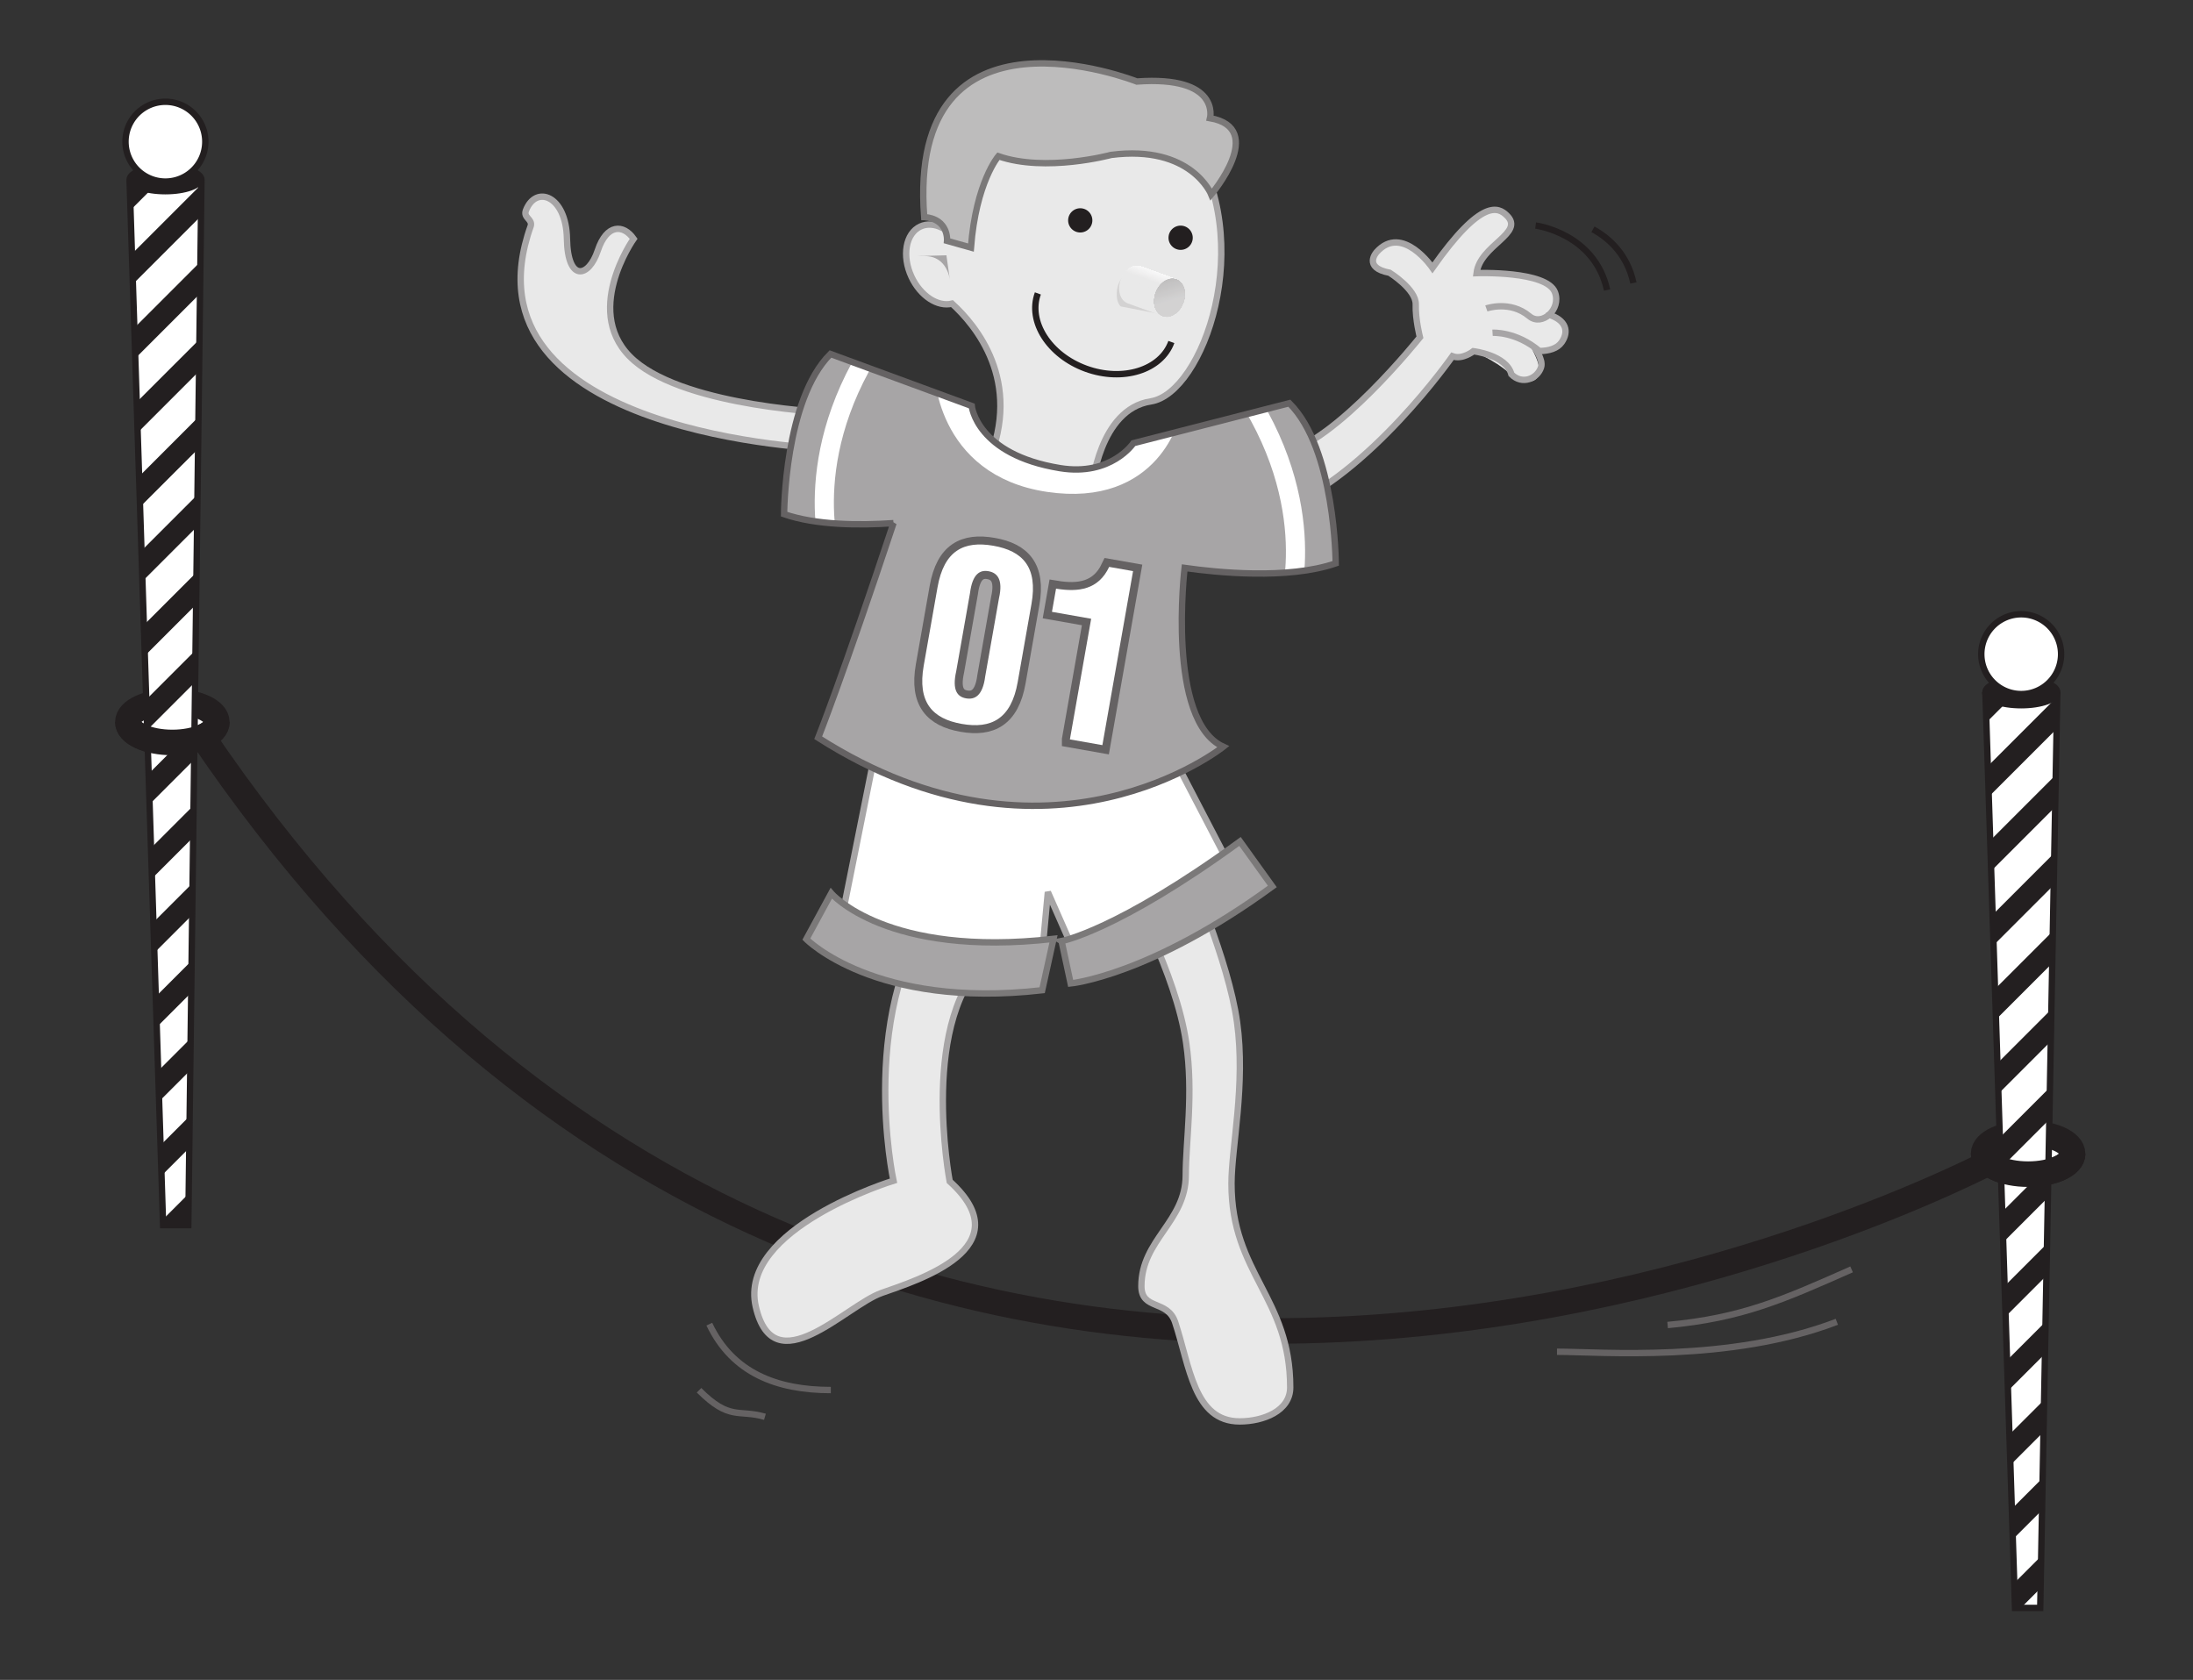 <svg xmlns="http://www.w3.org/2000/svg" viewBox="0 0 261.52 200.31"><rect x="0" y="0" width="261.52" height="200.31" fill="#333333" stroke="none"/><defs><clipPath id="l" clipPathUnits="userSpaceOnUse"><path d="M157.24 457.92c-3.272-.225-7.374-.197-10.436.857 0 0 .025 10.903 4.422 15.28l13.479-4.958s.446-4.634 8.428-5.933c4.875-.793 6.991 2.38 6.991 2.38l14.882 3.816c4.397-4.376 4.422-15.28 4.422-15.28-4.566-1.572-11.404-.861-14.414-.433 0 0-1.749-14.59 3.689-17.059 0 0-16.582-13.226-38.646.857 0 0 2.266 5.667 7.183 20.473"/></clipPath><clipPath id="a" clipPathUnits="userSpaceOnUse"><path clip-rule="evenodd" d="M72.5 507.32h208.22V348.07H72.5v159.25z"/></clipPath><clipPath id="c" clipPathUnits="userSpaceOnUse"><path d="M.06 792h612V0H.06v792z"/></clipPath><clipPath id="d" clipPathUnits="userSpaceOnUse"><path d="M182.93 477.67l-3.335 1.214c-.725.264-1.04 1.268-.687 2.236.353.969 1.227 1.54 1.952 1.276l3.371-1.226-1.301-3.5"/></clipPath><clipPath id="e" clipPathUnits="userSpaceOnUse"><path clip-rule="evenodd" d="M72.5 507.32h208.22V348.07H72.5v159.25z"/></clipPath><clipPath id="f" clipPathUnits="userSpaceOnUse"><path d="M0 792h612V0H0v792z"/></clipPath><clipPath id="g" clipPathUnits="userSpaceOnUse"><path d="M.06 792h612V0H.06v792z"/></clipPath><clipPath id="h" clipPathUnits="userSpaceOnUse"><path d="M182.26 479.9c.352.969 1.226 1.54 1.952 1.276.725-.264 1.028-1.263.675-2.232s-1.227-1.54-1.952-1.276c-.726.264-1.028 1.263-.675 2.232"/></clipPath><clipPath id="i" clipPathUnits="userSpaceOnUse"><path clip-rule="evenodd" d="M72.5 507.32h208.22V348.07H72.5v159.25z"/></clipPath><clipPath id="j" clipPathUnits="userSpaceOnUse"><path d="M0 792h612V0H0v792z"/></clipPath><clipPath id="k" clipPathUnits="userSpaceOnUse"><path d="M.06 792h612V0H.06v792z"/></clipPath><clipPath id="b" clipPathUnits="userSpaceOnUse"><path d="M0 792h612V0H0v792z"/></clipPath><clipPath id="m" clipPathUnits="userSpaceOnUse"><path clip-rule="evenodd" d="M72.5 507.32h208.22V348.07H72.5v159.25z"/></clipPath><clipPath id="n" clipPathUnits="userSpaceOnUse"><path d="M0 792h612V0H0v792z"/></clipPath><clipPath id="o" clipPathUnits="userSpaceOnUse"><path d="M.06 792h612V0H.06v792z"/></clipPath><clipPath id="p" clipPathUnits="userSpaceOnUse"><path d="M261.41 441.79c0 .682 1.521 1.235 3.42 1.235 1.9 0 3.44-.553 3.44-1.235l-1.628-87.349h-2.404l-2.828 87.349"/></clipPath><clipPath id="q" clipPathUnits="userSpaceOnUse"><path clip-rule="evenodd" d="M72.5 507.32h208.22V348.07H72.5v159.25z"/></clipPath><clipPath id="r" clipPathUnits="userSpaceOnUse"><path d="M0 792h612V0H0v792z"/></clipPath><clipPath id="s" clipPathUnits="userSpaceOnUse"><path d="M.06 792h612V0H.06v792z"/></clipPath><clipPath id="t" clipPathUnits="userSpaceOnUse"><path d="M84.36 490.67c0 .682 1.521 1.235 3.421 1.235 1.899 0 3.439-.553 3.439-1.235l-1.257-99.712H87.56l-3.2 99.712"/></clipPath><clipPath id="u" clipPathUnits="userSpaceOnUse"><path clip-rule="evenodd" d="M72.5 507.32h208.22V348.07H72.5v159.25z"/></clipPath><clipPath id="v" clipPathUnits="userSpaceOnUse"><path d="M0 792h612V0H0v792z"/></clipPath><clipPath id="w" clipPathUnits="userSpaceOnUse"><path d="M.06 792h612V0H.06v792z"/></clipPath></defs><g clip-path="url(#a)" transform="matrix(1.25 0 0 -1.25 -90 634.78)"><g clip-path="url(#b)"><g clip-path="url(#c)"><path d="M176.17 461.29l-9.915 2.388c3.336 7.81-1.204 13.159-3.43 15.181-1.348-.345-3.011.725-3.867 2.56-.931 1.996-.554 4.143.843 4.794.627.293 1.353.234 2.047-.101l3.019 9.888 20.552-1.427c6.612-9.833 1.309-24.283-3.628-25.038s-5.621-8.245-5.621-8.245z" stroke="#a7a5a6" stroke-miterlimit="3.864" stroke-width=".609" fill="#e9e9e9"/><path d="M183.75 475.2c-.979-2.688-4.631-3.827-8.145-2.548s-5.57 4.495-4.591 7.183" stroke="#231f20" stroke-miterlimit="3.864" stroke-width=".609" fill="none"/><path d="M183.17 477.77l-4.244.823c-.592.496-.521 2.244.319 2.926l3.925-3.749" fill="#d3d2d2"/><path d="M182.93 477.67l-3.335 1.214c-.725.264-1.04 1.268-.687 2.236.353.969 1.227 1.54 1.952 1.276l3.371-1.226-1.301-3.5" fill="#e9e9e9"/></g></g></g><g clip-path="url(#d)" transform="matrix(1.25 0 0 -1.25 -90 634.78)"><path d="M179.49 483.42l5.452-1.984-.212-.584-5.453 1.985.213.583" fill="#fff"/><path d="M179.27 482.81l.212.584 5.452-1.985-.212-.583-5.452 1.984" fill="#fff"/><path d="M179.26 482.78l.212.583 5.452-1.984-.212-.584-5.452 1.985" fill="#fefefe"/><path d="M179.25 482.76l.212.584 5.452-1.984-.212-.584-5.452 1.984" fill="#fefefe"/><path d="M179.24 482.74l.212.583 5.453-1.984-.213-.583-5.452 1.984" fill="#fdfdfd"/><path d="M179.24 482.71l.212.583 5.453-1.984-.213-.584-5.452 1.985" fill="#fdfdfd"/><path d="M179.23 482.69l.212.584 5.453-1.985-.213-.583-5.452 1.984" fill="#fdfdfd"/><path d="M179.22 482.66l.213.583 5.452-1.984-.212-.583-5.453 1.984" fill="#fcfcfc"/><path d="M179.21 482.64l.213.583 5.452-1.984-.212-.584-5.453 1.985" fill="#fcfcfc"/><path d="M179.2 482.61l.213.584 5.452-1.985-.212-.583-5.453 1.984" fill="#fbfbfb"/><path d="M179.19 482.59l.212.583 5.452-1.984-.212-.584-5.452 1.985" fill="#fbfbfb"/><path d="M179.18 482.56l.212.584 5.453-1.984-.213-.584-5.452 1.984" fill="#fbfbfb"/><path d="M179.17 482.54l.212.583 5.453-1.984-.213-.583-5.452 1.984" fill="#fafafa"/><path d="M179.16 482.52l.212.583 5.453-1.984-.213-.584-5.452 1.985" fill="#fafafa"/><path d="M179.16 482.49l.212.584 5.453-1.985-.213-.583-5.452 1.984" fill="#faf9f9"/><path d="M179.15 482.47l.213.583 5.452-1.984-.212-.583-5.453 1.984" fill="#f9f9f9"/><path d="M179.14 482.44l.213.583 5.452-1.984-.212-.584-5.453 1.985" fill="#f9f9f9"/><path d="M179.13 482.42l.213.584 5.452-1.985-.212-.583-5.453 1.984" fill="#f8f8f8"/><path d="M179.12 482.4l.212.583 5.452-1.984-.212-.584-5.452 1.985" fill="#f8f8f8"/><path d="M179.11 482.37l.212.583 5.452-1.984-.212-.584-5.452 1.985" fill="#f8f8f8"/><path d="M179.1 482.35l.212.584 5.453-1.985-.213-.583-5.452 1.984" fill="#f7f7f7"/><path d="M179.09 482.32l.212.583 5.453-1.984-.213-.584-5.452 1.985" fill="#f7f7f7"/><path d="M179.08 482.3l.213.584 5.452-1.985-.212-.583-5.453 1.984" fill="#f6f6f6"/><path d="M179.08 482.27l.213.583 5.452-1.984-.212-.583-5.453 1.984" fill="#f6f6f6"/><path d="M179.07 482.25l.213.583 5.452-1.984-.212-.584-5.453 1.985" fill="#f6f6f6"/><path d="M179.06 482.22l.212.584 5.452-1.985-.212-.583-5.452 1.984" fill="#f5f5f5"/><path d="M179.05 482.2l.212.583 5.452-1.984-.212-.584-5.452 1.985" fill="#f5f5f5"/><path d="M179.04 482.18l.212.583 5.453-1.984-.213-.584-5.452 1.985" fill="#f5f4f5"/><path d="M179.03 482.15l.212.584 5.453-1.985-.213-.583-5.452 1.984" fill="#f4f4f4"/><path d="M179.02 482.13l.212.583 5.453-1.984-.213-.584-5.452 1.985" fill="#f4f4f4"/><path d="M179.01 482.1l.213.584 5.452-1.985-.212-.583-5.453 1.984" fill="#f3f3f3"/><path d="M179 482.08l.213.583 5.452-1.984-.212-.583L179 482.08" fill="#f3f3f3"/><path d="M179 482.05l.213.583 5.452-1.984-.212-.584L179 482.05" fill="#f3f2f3"/><path d="M178.99 482.03l.212.584 5.452-1.985-.212-.583-5.452 1.984" fill="#f2f2f2"/><path d="M178.98 482l.212.583 5.452-1.984-.212-.583L178.98 482" fill="#f2f2f2"/><path d="M178.97 481.98l.212.583 5.453-1.984-.213-.584-5.452 1.985" fill="#f2f1f1"/><path d="M178.96 481.96l.212.584 5.453-1.985-.213-.583-5.452 1.984" fill="#f1f1f1"/><path d="M178.95 481.93l.213.583 5.452-1.984-.213-.584-5.452 1.985" fill="#f1f0f1"/><path d="M178.94 481.91l.212.583 5.453-1.984-.212-.584-5.453 1.985" fill="#f0f0f0"/><path d="M178.93 481.88l.213.583 5.452-1.984-.212-.583-5.453 1.984" fill="#f0f0f0"/><path d="M178.92 481.86l.212.583 5.452-1.984-.212-.584-5.452 1.985" fill="#f0efef"/><path d="M178.92 481.83l.212.584 5.452-1.985-.212-.583-5.452 1.984" fill="#efefef"/><path d="M178.91 481.81l.212.583 5.452-1.984-.212-.584-5.452 1.985" fill="#efeeef"/><path d="M178.9 481.79l.212.583 5.453-1.984-.213-.584-5.452 1.985" fill="#efeeee"/><path d="M178.89 481.76l.212.584 5.453-1.985-.213-.583-5.452 1.984" fill="#eee"/><path d="M178.88 481.74l.212.583 5.453-1.984-.212-.584-5.453 1.985" fill="#eeeded"/><path d="M178.87 481.71l.213.584 5.452-1.985-.212-.583-5.453 1.984" fill="#ededed"/><path d="M178.86 481.69l.213.583 5.452-1.984-.212-.583-5.453 1.984" fill="#ededed"/><path d="M178.85 481.66l.212.583 5.452-1.984-.212-.584-5.452 1.985" fill="#edecec"/><path d="M178.84 481.64l.212.584 5.452-1.985-.212-.583-5.452 1.984" fill="#ececec"/><path d="M178.84 481.62l.212.583 5.453-1.984-.213-.584-5.452 1.985" fill="#ecebeb"/><path d="M178.83 481.59l.212.583 5.453-1.984-.213-.584-5.452 1.985" fill="#ebebeb"/><path d="M178.82 481.57l.212.584 5.453-1.985-.213-.583-5.452 1.984" fill="#ebebeb"/><path d="M178.81 481.54l.213.583 5.452-1.984-.212-.584-5.453 1.985" fill="#ebeaea"/><path d="M178.8 481.52l.213.584 5.452-1.984-.212-.584-5.453 1.984" fill="#eaeaea"/><path d="M178.79 481.49l.213.584 5.452-1.985-.212-.583-5.453 1.984" fill="#eae9e9"/><path d="M178.78 481.47l.212.583 5.452-1.984-.212-.584-5.452 1.985" fill="#e9e9e9"/><path d="M178.99 482.03l5.452-1.985-.212-.583-5.452 1.984.212.584" fill="#e9e9e9"/></g><g clip-path="url(#e)" transform="matrix(1.25 0 0 -1.25 -90 634.78)"><g clip-path="url(#f)"><g clip-path="url(#g)"><path d="M182.26 479.9c.352.969 1.226 1.54 1.952 1.276.725-.264 1.028-1.263.675-2.232s-1.227-1.54-1.952-1.276c-.726.264-1.028 1.263-.675 2.232" fill="#fff"/></g></g></g><g clip-path="url(#h)" transform="matrix(1.25 0 0 -1.25 -90 634.78)"><path d="M185.42 480.16l-3.881-1.1-.376 1.802 3.746 1.079.511-1.781" fill="#bdbcbc"/><path d="M185.44 480.08l-3.878-1.103-.377 1.802 3.746 1.079.509-1.778" fill="#bebdbd"/><path d="M185.46 479.99l-3.876-1.107-.376 1.803 3.746 1.079.506-1.775" fill="#bfbebe"/><path d="M185.47 479.91l-3.873-1.11-.377 1.803 3.746 1.079.504-1.772" fill="#c0bebf"/><path d="M185.49 479.82l-3.871-1.113-.376 1.802 3.745 1.08.502-1.769" fill="#c0bfbf"/><path d="M185.51 479.74l-3.868-1.116-.377 1.802 3.746 1.079.499-1.765" fill="#c1c0c0"/><path d="M185.52 479.66l-3.867-1.119-.377 1.802 3.746 1.079.498-1.762" fill="#c2c1c1"/><path d="M185.54 479.57l-3.864-1.122-.377 1.802 3.746 1.079.495-1.759" fill="#c3c2c2"/><path d="M185.56 479.49l-3.862-1.126-.377 1.803 3.746 1.079.493-1.756" fill="#c4c3c3"/><path d="M185.58 479.4l-3.859-1.128-.377 1.802 3.746 1.08.49-1.754" fill="#c5c4c4"/><path d="M185.59 479.32l-3.857-1.131-.377 1.802 3.746 1.08.488-1.751" fill="#c5c4c5"/><path d="M185.61 479.24l-3.855-1.134-.376 1.802 3.746 1.079.485-1.747" fill="#c6c5c5"/><path d="M185.63 479.15l-3.852-1.137-.377 1.802 3.746 1.079.483-1.744" fill="#c7c6c6"/><path d="M185.64 479.07l-3.85-1.14-.376 1.802 3.746 1.079.48-1.741" fill="#c8c7c7"/><path d="M185.66 478.98l-3.847-1.144-.377 1.803 3.746 1.079.478-1.738" fill="#c9c8c8"/><path d="M185.68 478.9l-3.845-1.147-.376 1.803 3.746 1.079.475-1.735" fill="#cac9c9"/><path d="M185.7 478.82l-3.842-1.15-.377 1.802 3.746 1.08.473-1.732" fill="#cbcaca"/><path d="M185.71 478.73l-3.841-1.153-.377 1.802 3.746 1.079.472-1.728" fill="#cbcacb"/><path d="M185.73 478.65l-3.838-1.156-.377 1.802 3.746 1.079.469-1.725" fill="#cccbcb"/><path d="M185.75 478.56l-3.836-1.159-.377 1.802 3.746 1.079.467-1.722" fill="#cdcccc"/><path d="M185.76 478.48l-3.833-1.163-.377 1.803 3.746 1.079.464-1.719" fill="#cecdcd"/><path d="M185.78 478.4l-3.831-1.166-.377 1.802 3.746 1.08.462-1.716" fill="#cfcece"/><path d="M185.8 478.31l-3.829-1.168-.376 1.802 3.746 1.08.459-1.714" fill="#d0cfcf"/><path d="M185.82 478.23l-3.826-1.171-.377 1.802 3.746 1.079.457-1.71" fill="#d0d0d0"/><path d="M185.83 478.14l-3.824-1.174-.376 1.802 3.746 1.079.454-1.707" fill="#d1d0d1"/><path d="M185.85 478.06l-3.821-1.178-.377 1.803 3.746 1.079.452-1.704" fill="#d2d1d2"/><path d="M185.87 477.97l-3.82-1.181-.376 1.803 3.746 1.079.45-1.701" fill="#d3d2d2"/></g><g clip-path="url(#i)" transform="matrix(1.25 0 0 -1.25 -90 634.78)"><g clip-path="url(#j)"><g clip-path="url(#k)"><path d="M162.29 483.47l.341-2.409s-.209 2.361-2.426 2.331c-2.217-.031 2.085.078 2.085.078" fill-rule="evenodd" fill="#a7a5a6"/><path d="M174.22 486.95a.85.85 0 101.676-.296.85.85 0 10-1.676.296zM183.79 485.26a.852.852 0 101.677-.295.852.852 0 00-1.677.295z" stroke="#231f20" stroke-miterlimit="3.864" stroke-width=".609" fill="#231f20"/><path d="M160.17 487.12c2.362-.184 2.181-2.271 2.181-2.271l2.278-.642c.484 6.246 2.617 8.716 2.617 8.716 4.511-1.568 10.747.122 10.747.122 7.669.987 9.561-3.77 9.561-3.77s5.35 6.313-.114 7.277c0 0 1.016 4.069-6.984 3.496 0 0-21.933 8.703-20.286-12.928z" stroke="#7b7979" stroke-miterlimit="3.864" stroke-width=".609" fill="#bdbcbc"/><path d="M262.48 397.29S156.93 340.639 91.2 437.718" stroke="#231f20" stroke-miterlimit="3.864" stroke-width="2.437" fill="none"/><path d="M185.34 424.9s3.85-8.662 4.675-14.573c.83-5.955-.53-11.959-.53-15.406 0-8.595 5.603-10.855 5.603-19.449 0-2.248-2.579-3.24-4.827-3.24-4.363 0-4.76 5.289-6.149 9.454-.727 2.182-3.222 1.136-3.222 3.45 0 4.43 4.232 6.149 4.232 10.578 0 3.213.755 7.774.036 12.658-.99 6.717-5.48 14.448-6.003 16.342 2.645-.529 3.673-.674 6.185.186z" stroke="#a7a5a6" stroke-miterlimit="3.864" stroke-width=".609" fill="#e9e9e9"/><path d="M219.43 477.94c.99.222 1.038.447.914 1.699-.267 2.701-7.479 2.125-7.479 2.125.372 2.054 4.503 3.908 2.874 5.511-.755.744-2.343 1.737-7.081-5.003 0 0-2.879 4.223-5.321 1.508 0 0-1.378-1.483 1.23-1.98 0 0 2.536-1.576 2.495-3.019-.041-1.444.399-3.134.399-3.134s-7.956-10.004-13.143-11.099l-.184-5.334c8.47 3.224 16.43 14.624 16.43 14.624.946-.358 1.997.478 1.997.478s2.935-1.239 4.001-2.727c.848-.141 2.393-.633 2.261 1.177-.044.602-.589 1.605-.589 1.605 1.296-.151 2.195-.017 2.764.815.683.999.191 2.229-1.568 2.754" fill="#e9e9e9"/><path d="M213.8 478.4s2.254.805 4.098-.737c1.206-1.009 3.055.648 2.449 2.274-.777 2.085-7.479 1.832-7.479 1.832.324 2.689 4.649 3.811 2.874 5.511-.765.733-2.343 1.737-7.081-5.003 0 0-2.879 4.223-5.321 1.508 0 0-1.378-1.483 1.23-1.98 0 0 2.536-1.576 2.495-3.019-.041-1.444.399-3.134.399-3.134s-7.956-10.004-13.143-11.099l-.184-5.334c8.47 3.224 16.43 14.624 16.43 14.624.946-.358 1.997.478 1.997.478s3.148-.368 3.627-2.207c1.033-1.04 2.487-.403 2.829.679.241.758-.673 1.924-.673 1.924" stroke="#a7a5a6" stroke-miterlimit="3.864" stroke-width=".609" fill="none"/><path d="M150.85 465.02s-35.394 1.195-28.215 21.255c.172.66-.729.771-.46 1.475.931 2.436 3.841 1.451 3.913-2.707.073-4.157 2.082-3.706 2.94-1.122.859 2.583 2.456 2.503 3.421 1.125 0 0-5.094-7.19.078-11.643s18.929-4.949 18.929-4.949l-.606-3.434zM161.99 422.31c-8.399-10.248-4.751-27.118-4.751-27.118s-14.855-4.549-13.136-12.016c1.72-7.467 8.59.105 12.002 1.311 3.413 1.206 13.488 4.307 6.498 10.643 0 0-3.032 15.85 3.928 21.504 1.96 4.347-4.541 5.676-4.541 5.676z" stroke="#a7a5a6" stroke-miterlimit="3.864" stroke-width=".609" fill="#e9e9e9"/><path d="M155.36 435.45l-2.892-14.427s2.948-6.495 18.906-4.677l.595 6.379 2.828-6.417s5.193-2.801 15.227 7.613l-6.309 12.128-28.355-.599z" stroke="#a7a5a6" stroke-miterlimit="3.864" stroke-width=".609" fill="#fff"/><path d="M157.24 457.92c-3.272-.225-7.374-.197-10.436.857 0 0 .025 10.903 4.422 15.28l13.479-4.958s.446-4.634 8.428-5.933c4.875-.793 6.991 2.38 6.991 2.38l14.882 3.816c4.397-4.376 4.422-15.28 4.422-15.28-4.566-1.572-11.404-.861-14.414-.433 0 0-1.749-14.59 3.689-17.059 0 0-16.582-13.226-38.646.857 0 0 2.266 5.667 7.183 20.473" fill="#a7a5a6"/></g></g></g><g clip-path="url(#l)" stroke="#fff" stroke-miterlimit="3.864" fill="none" transform="matrix(1.25 0 0 -1.25 -90 634.78)"><path d="M194.97 450.15s3.399 10.416-5.668 22.343m-38.038-17.648s-3.4 10.416 5.668 22.343" stroke-width="1.828"/><path d="M162.33 472.65s0-9.107 9.75-10.544c9.751-1.437 11.337 6.462 11.337 6.462" stroke-width="2.437"/></g><g clip-path="url(#m)" transform="matrix(1.25 0 0 -1.25 -90 634.78)"><g clip-path="url(#n)"><g clip-path="url(#o)"><path d="M157.24 457.92c-3.272-.225-7.374-.197-10.436.857 0 0 .025 10.903 4.422 15.28l13.479-4.958s.446-4.634 8.428-5.933c4.875-.793 6.991 2.38 6.991 2.38l14.882 3.816c4.397-4.376 4.422-15.28 4.422-15.28-4.566-1.572-11.404-.861-14.414-.433 0 0-1.749-14.59 3.689-17.059 0 0-16.582-13.226-38.646.857 0 0 2.266 5.667 7.183 20.473z" stroke="#656263" stroke-miterlimit="3.864" stroke-width=".609" fill="none"/><path d="M164.54 451.25c.235 1.853.963 2.226 1.76 2.086.818-.144 1.419-.752 1.006-2.574l-1.315-7.459c-.239-1.875-1.011-2.241-1.83-2.096-.797.14-1.353.74-.937 2.584l1.316 7.459zm-4.414-6.913c-.621-3.519.839-5.077 3.628-5.569 2.811-.495 4.715.47 5.336 3.989l1.315 7.459c.621 3.519-.843 5.055-3.632 5.547-2.811.495-4.712-.447-5.332-3.967l-1.315-7.459" fill-rule="evenodd" fill="#fff"/><path d="M164.54 451.25c.235 1.853.963 2.226 1.76 2.086.818-.144 1.419-.752 1.006-2.574l-1.315-7.459c-.239-1.875-1.011-2.241-1.83-2.096-.797.14-1.353.74-.937 2.584l1.316 7.459zm-4.414-6.913c-.621-3.519.839-5.077 3.628-5.569 2.811-.495 4.715.47 5.336 3.989l1.315 7.459c.621 3.519-.843 5.055-3.632 5.547-2.811.495-4.712-.447-5.332-3.967l-1.315-7.459z" stroke="#656263" stroke-miterlimit="3.864" stroke-width="1.523" fill="none"/><path d="M174.07 437.29l3.099-.547 2.927 16.601-2.28.402c-1.022-2.171-2.916-2.43-5.067-2.074l-.39-2.213 3.74-.66-2.029-11.509z" stroke="#656263" stroke-miterlimit="3.864" stroke-width="1.523" fill="#fff"/><path d="M164.54 451.25c.235 1.853.963 2.226 1.76 2.086.818-.144 1.419-.752 1.006-2.574l-1.315-7.459c-.239-1.875-1.011-2.241-1.83-2.096-.797.14-1.353.74-.937 2.584l1.316 7.459zm-4.414-6.913c-.621-3.519.839-5.077 3.628-5.569 2.811-.495 4.715.47 5.336 3.989l1.315 7.459c.621 3.519-.843 5.055-3.632 5.547-2.811.495-4.712-.447-5.332-3.967l-1.315-7.459" fill-rule="evenodd" fill="#fff"/><path d="M174.07 437.29l3.099-.547 2.927 16.601-2.28.402c-1.022-2.171-2.916-2.43-5.067-2.074l-.39-2.213 3.74-.66-2.029-11.509" fill="#fff"/><path d="M261.24 397.77c0 1.078 1.9 1.952 4.243 1.952s4.243-.874 4.243-1.952-1.9-1.952-4.243-1.952-4.243.874-4.243 1.952z" stroke="#231f20" stroke-miterlimit="3.864" stroke-width="2.437" fill="#fff"/><path d="M261.41 441.79c0 .682 1.521 1.235 3.42 1.235 1.9 0 3.44-.553 3.44-1.235l-1.628-87.349h-2.404l-2.828 87.349" fill="#231f20"/></g></g></g><g clip-path="url(#p)" stroke-miterlimit="3.864" transform="matrix(1.25 0 0 -1.25 -90 634.78)"><path d="M257.18 388.55l14.865 14.864m-14.865-22.177l14.865 14.864m-14.865-22.177l14.865 14.864m-14.865-22.177l14.865 14.864m-14.865-22.177l14.865 14.864m-14.865-22.177l14.865 14.864m-14.865-22.177l14.865 14.864m-14.865 72.891l14.865 14.864m-14.865-22.177l14.865 14.864m-14.865-22.177l14.865 14.864m-14.865-22.177l14.865 14.864m-14.865-22.176l14.865 14.863m-14.865-22.176l14.865 14.864" stroke="#fff" stroke-width="3.047" fill="none"/><path d="M268.28 441.79c0-.683-1.549-1.236-3.449-1.236-1.899 0-3.439.553-3.439 1.236v1.447h6.772l.116-1.447z" stroke="#231f20" stroke-width=".305" fill="#231f20"/></g><g clip-path="url(#q)" transform="matrix(1.25 0 0 -1.25 -90 634.78)"><g clip-path="url(#r)"><g clip-path="url(#s)"><path d="M261.41 441.79c0 .682 1.521 1.235 3.42 1.235 1.9 0 3.44-.553 3.44-1.235l-1.628-87.349h-2.404l-2.828 87.349z" stroke="#231f20" stroke-miterlimit="3.864" stroke-width=".609" fill="none"/><path d="M187.8 459.88l1.072 2.109s-1.15-1.997.633-3.209-1.705 1.1-1.705 1.1z" fill-rule="evenodd" stroke="#a7a5a6" stroke-miterlimit="3.864" stroke-width=".125" fill="#a7a5a6"/><path d="M214.39 476.08s2.244.146 4.471-1.742c.912.015 1.716.237 2.135.85.683.999.455 2.112-1.305 2.638" stroke="#a7a5a6" stroke-miterlimit="3.864" stroke-width=".609" fill="none"/><path d="M154.28 417.58c.035.042.118.031.184-.024.066-.056.091-.135.056-.177s-.117-.031-.184.025c-.066.055-.091.134-.056.176z" stroke="#a7a5a6" stroke-miterlimit="3.864" stroke-width=".609" fill="#a7a5a6"/><path d="M151.3 422.61s5.249-6.166 21.206-4.347l-1.081-4.899c-15.958-1.818-22.499 4.874-22.499 4.874l2.374 4.372z" stroke="#7b7979" stroke-miterlimit="3.864" stroke-width=".609" fill="#a7a5a6"/><path d="M218.5 486.31s5.628-.724 6.819-6.153m-1.348 5.794c1.56-.858 3.266-2.396 3.863-5.12m40.442-39.044c0-.683-1.549-1.236-3.449-1.236-1.899 0-3.439.553-3.439 1.236" stroke="#231f20" stroke-miterlimit="3.864" stroke-width=".609" fill="none"/><path d="M261.02 445.42a3.806 3.806 0 107.612.002 3.806 3.806 0 00-7.612-.002z" stroke="#231f20" stroke-miterlimit="3.864" stroke-width=".609" fill="#fff"/><path d="M269.74 397.77c0-1.078-1.909-1.952-4.252-1.952s-4.243.874-4.243 1.952" stroke="#231f20" stroke-miterlimit="3.864" stroke-width="2.437" fill="none"/><path d="M84.198 438.95c0 1.078 1.9 1.952 4.243 1.952 2.344 0 4.243-.874 4.243-1.952s-1.899-1.952-4.243-1.952c-2.343 0-4.243.874-4.243 1.952z" stroke="#231f20" stroke-miterlimit="3.864" stroke-width="2.437" fill="#fff"/><path d="M84.36 490.67c0 .682 1.521 1.235 3.421 1.235 1.899 0 3.439-.553 3.439-1.235l-1.257-99.712H87.56l-3.2 99.712" fill="#231f20"/></g></g></g><g clip-path="url(#t)" stroke-miterlimit="3.864" transform="matrix(1.25 0 0 -1.25 -90 634.78)"><path d="M80.135 437.43l14.864 14.864m-14.864-22.17l14.864 14.86m-14.864-22.17l14.864 14.86m-14.864-22.17l14.864 14.86m-14.864-22.18l14.864 14.87m-14.864-22.18l14.864 14.86m-14.864-22.177l14.864 14.864m-14.864-22.177l14.864 14.864m-14.864 80.203l14.864 14.864m-14.864-22.15l14.864 14.86m-14.864-22.17l14.864 14.86m-14.864-22.18l14.864 14.87m-14.864-22.18l14.864 14.86m-14.864-22.177l14.864 14.864" stroke="#fff" stroke-width="3.047" fill="none"/><path d="M91.23 490.67c0-.682-1.55-1.236-3.449-1.236-1.9 0-3.44.554-3.44 1.236v1.447h6.773l.116-1.447z" stroke="#231f20" stroke-width=".305" fill="#231f20"/></g><g clip-path="url(#u)" transform="matrix(1.25 0 0 -1.25 -90 634.78)"><g clip-path="url(#v)"><g clip-path="url(#w)" stroke-miterlimit="3.864"><path d="M84.36 490.67c0 .682 1.521 1.235 3.421 1.235 1.899 0 3.439-.553 3.439-1.235l-1.257-99.712H87.56l-3.2 99.712z" stroke="#231f20" stroke-width=".609" fill="none"/><path d="M83.974 494.31a3.806 3.806 0 107.612 0 3.806 3.806 0 00-7.612 0z" stroke="#231f20" stroke-width=".609" fill="#fff"/><path d="M92.694 438.95c0-1.078-1.909-1.952-4.253-1.952-2.343 0-4.243.874-4.243 1.952" stroke="#231f20" stroke-width="2.437" fill="none"/><path d="M173.27 418.05s5.339.992 17.029 9.506l3.084-4.294c-11.68-8.52-19.24-9.25-19.24-9.25l-.866 4.034z" stroke="#7b7979" stroke-width=".609" fill="#a7a5a6"/><path d="M139.67 381.51c2.204-4.653 6.45-6.286 11.593-6.286m-12.573-.021c2.939-2.939 3.756-1.796 6.287-2.531m102.26 9.062c-10.226-3.918-22.533-2.857-26.697-2.857m28.106 7.858c-6.45-2.857-10.45-4.654-17.553-5.307" stroke="#656263" stroke-width=".609" fill="none"/></g></g></g></svg>